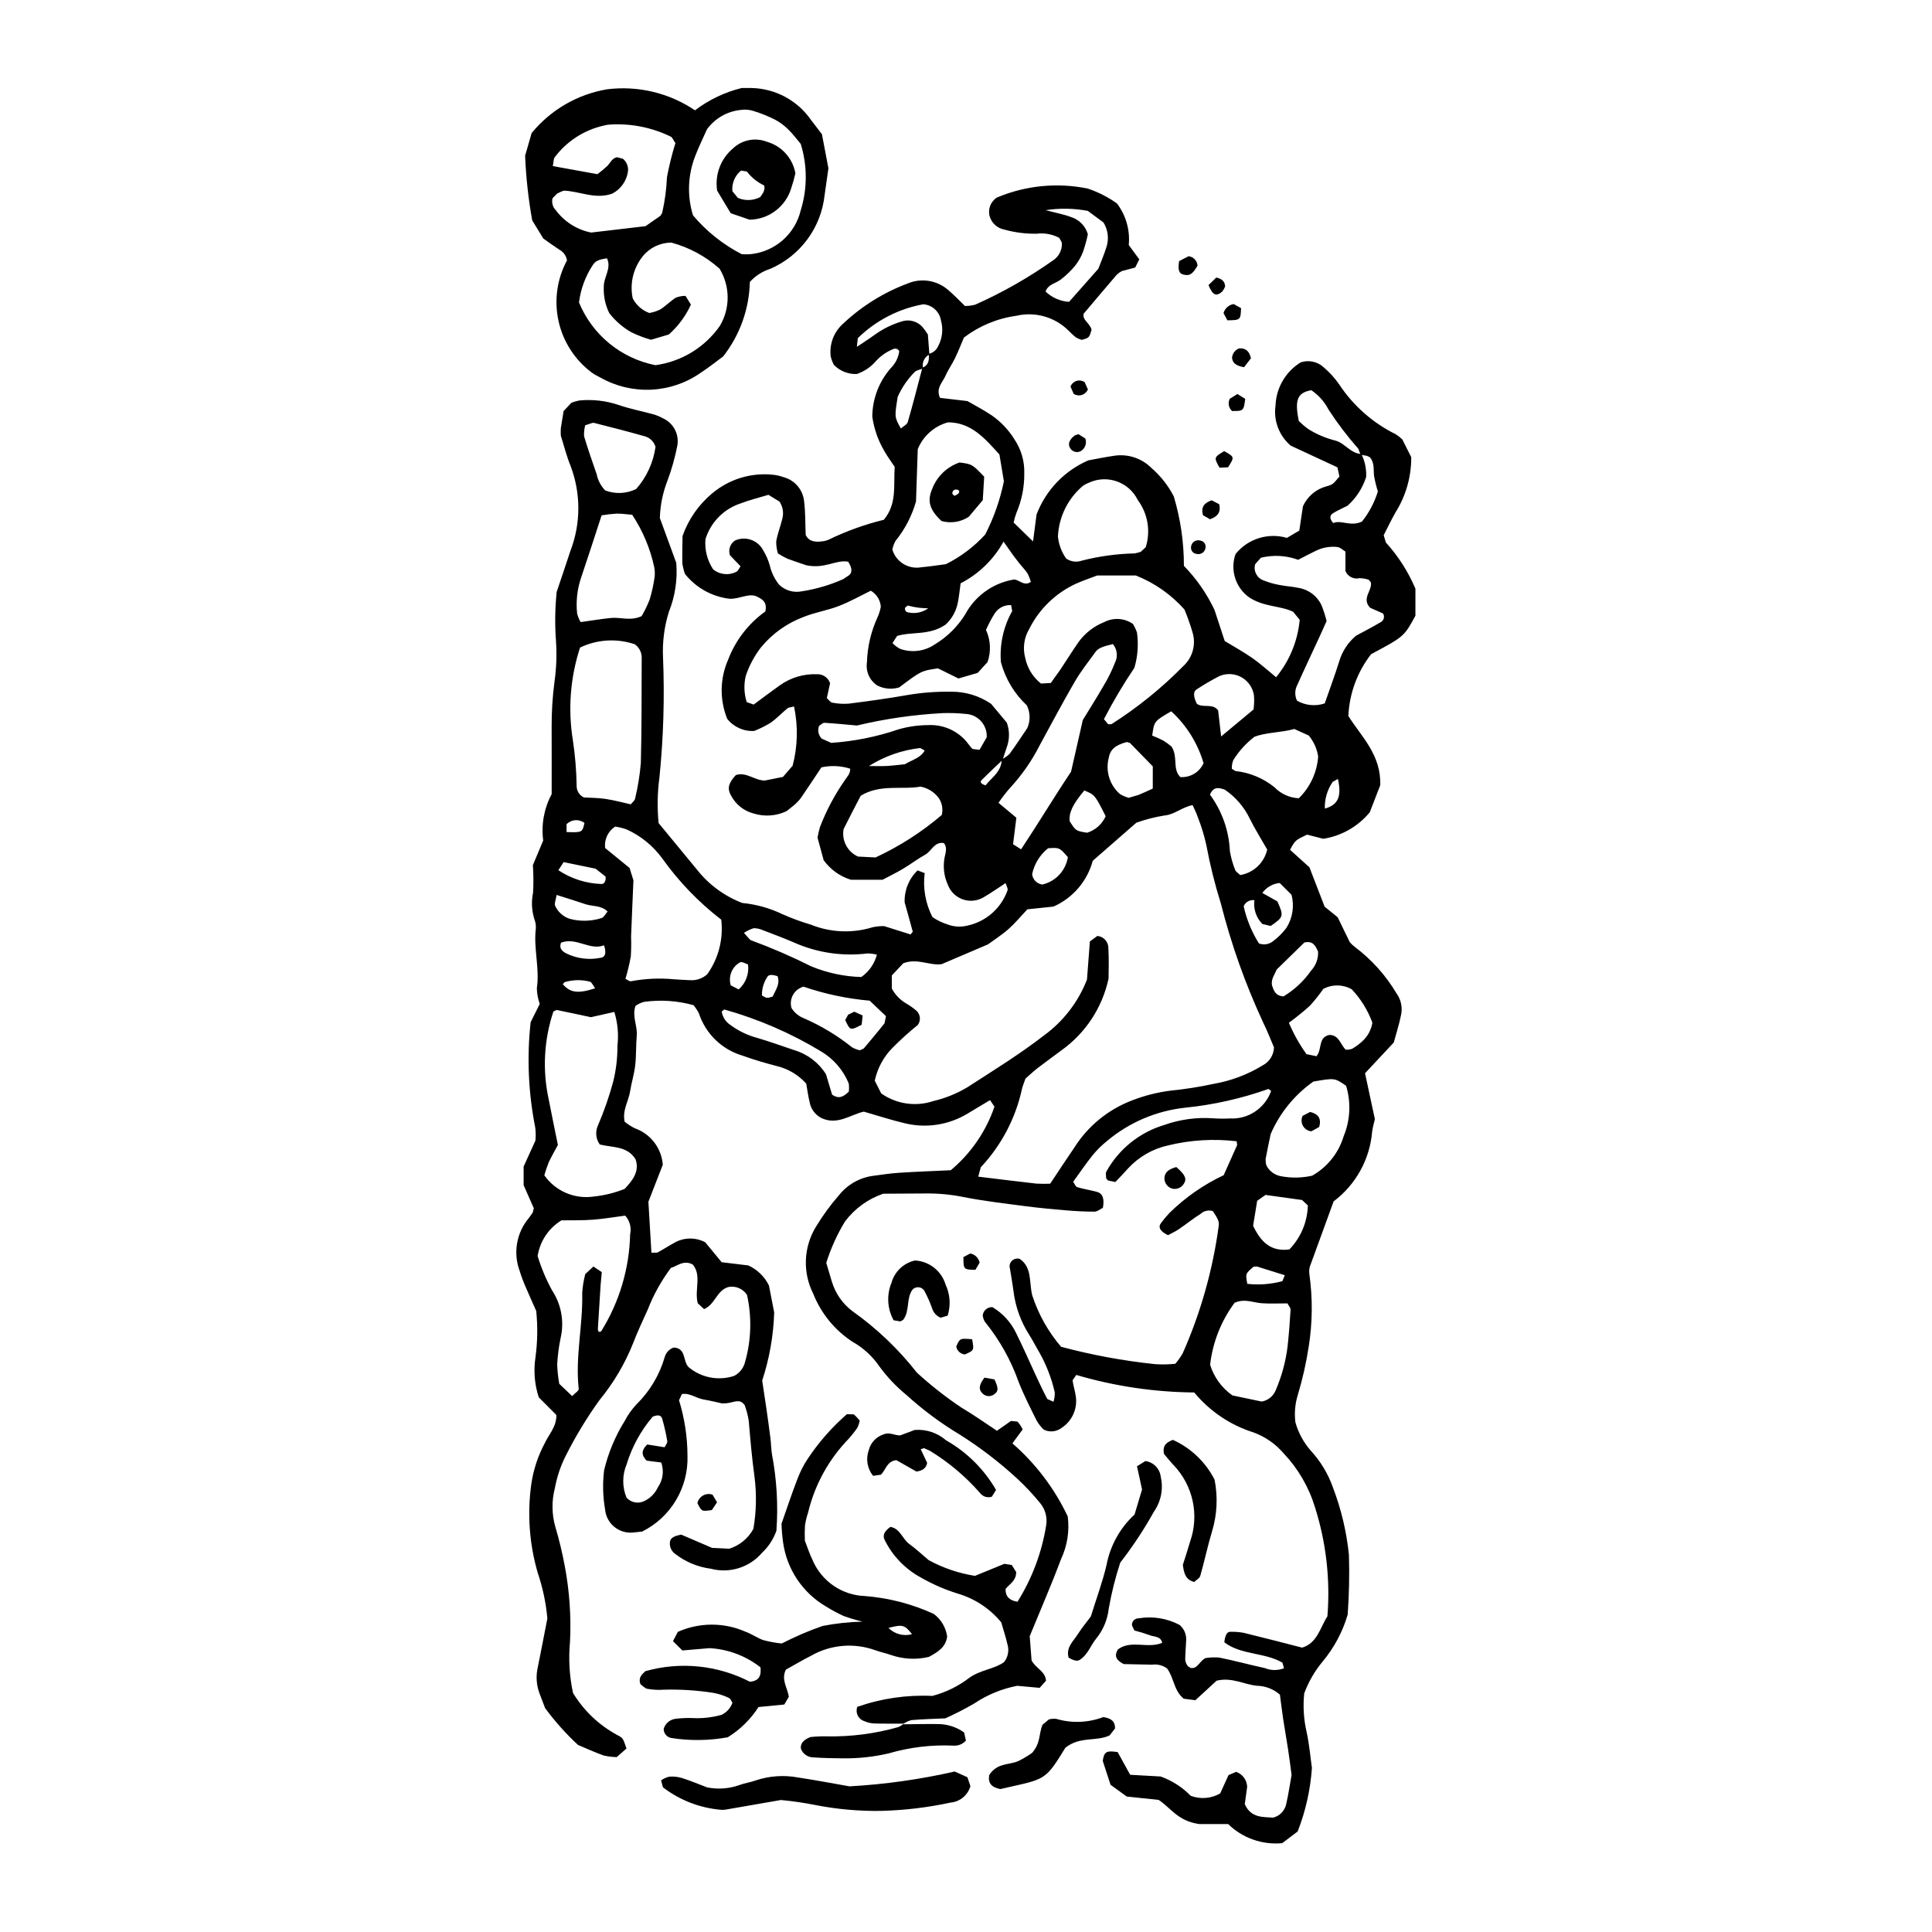 <?xml version="1.0" encoding="UTF-8"?>
<!-- Uploaded to: ICON Repo, www.svgrepo.com, Generator: ICON Repo Mixer Tools -->
<svg fill="#000000" width="800px" height="800px" version="1.1" viewBox="144 144 512 512" xmlns="http://www.w3.org/2000/svg">
 <g>
  <path d="m383.5 600.78c-2.641-0.008-5.281 0.035-7.922-0.047-0.875-0.051-1.738-0.262-2.539-0.621-0.762-0.234-1.391-0.777-1.738-1.492-0.352-0.719-0.387-1.547-0.102-2.293 6.383-2.231 13.133-3.211 19.887-2.894 3.578-0.934 6.926-2.582 9.852-4.844 2.922-2.051 6.644-2.293 9.133-4.102l0.004 0.004c1.039-1.301 1.387-3.023 0.934-4.625-0.453-1.992-1.102-3.945-1.668-5.914l0.004-0.004c-3.016-3.668-7.066-6.34-11.629-7.656-3.359-1.051-6.598-2.465-9.652-4.215-4.168-2.254-7.535-5.742-9.633-9.992-0.566-1.172-0.141-2.258 1.543-3.449 2.609 0.457 3.156 3.223 5.023 4.562 1.668 1.191 3.164 2.621 5.144 4.285l0.004-0.004c3.812 2.066 7.945 3.465 12.23 4.141l7.785-3.188 1.98 0.312 1.156 1.867c0.016 2.305-1.75 3.16-2.82 4.484-0.023 2.141 1.215 3.094 3.168 3.383 3.879-6.191 6.469-13.105 7.609-20.324 0.32-2.066-0.254-4.172-1.582-5.789-1.852-2.273-3.856-4.422-6-6.418-4.746-4.391-9.883-8.332-15.348-11.777-5.031-3.023-9.75-6.531-14.094-10.477-2.723-2.223-5.148-4.785-7.215-7.625-1.84-2.68-4.273-4.902-7.106-6.492-4.699-3.074-8.332-7.527-10.402-12.742-2.84-5.633-2.57-12.332 0.715-17.715 1.828-3.016 3.91-5.863 6.227-8.516 2.258-2.769 5.492-4.562 9.031-5.012 2.316-0.316 4.648-0.656 6.981-0.805 4.387-0.281 8.781-0.438 13.504-0.664 5.324-4.449 9.328-10.273 11.574-16.836l-1.168-1.746-5.938 3.562c-5.086 3.09-11.207 3.992-16.969 2.496-3.41-0.816-6.75-1.914-10.539-3-3.473 0.727-7.066 3.789-11.387 1.621-1.562-0.852-2.656-2.363-2.977-4.113-0.402-1.695-0.637-3.426-0.906-4.938-2.027-2.262-4.684-3.867-7.629-4.606-3.117-0.805-6.223-1.715-9.25-2.805-5.453-1.605-9.773-5.785-11.555-11.184-0.387-0.797-0.875-1.535-1.457-2.199-4.254-1.18-8.707-1.477-13.078-0.871-0.816 0.215-1.586 0.574-2.273 1.062-0.98 2.758 0.559 5.273 0.328 7.879-0.23 2.625-0.109 5.289-0.41 7.906-0.27 2.324-0.992 4.594-1.359 6.91-0.402 2.578-2.078 4.91-1.445 7.996 0.84 0.688 1.75 1.277 2.723 1.758 4.16 1.465 7.062 5.25 7.394 9.648l-3.816 9.816 0.805 13.504 1.559-0.031c1.551-0.816 3.023-1.793 4.559-2.633h0.004c2.516-1.422 5.586-1.457 8.137-0.102l4.356 5.281 7.059 0.855c2.379 1.086 4.312 2.961 5.465 5.309l1.395 7.152c-0.195 6.137-1.266 12.211-3.18 18.047l1.117 7.449c0.371 2.609 0.742 5.219 1.066 7.836 0.18 1.453 0.188 2.934 0.422 4.375l0.004-0.004c1.254 6.633 1.645 13.402 1.16 20.137-0.777 2.219-2.082 4.223-3.797 5.832-3.332 3.906-8.605 5.559-13.566 4.246-3.504-0.449-6.816-1.844-9.59-4.031-1.023-0.789-1.496-2.098-1.211-3.359 0.324-0.992 1.418-1.344 2.922-1.656l8.199 3.519 4.559 0.219c2.731-0.859 5.019-2.746 6.383-5.262 0.781-4.555 0.883-9.203 0.297-13.785-0.688-4.949-1.109-9.906-1.531-14.875-0.227-1.438-0.598-2.848-1.109-4.211l-0.617-0.605c-1.461-0.953-2.789 0.348-5.356 0.234-0.887-0.195-2.871-0.699-4.883-1.039-1.965-0.332-3.68-1.805-5.742-1.438l-0.77 1.641 0.004 0.004c1.469 4.758 2.223 9.711 2.242 14.691 0.133 4.148-0.93 8.25-3.062 11.816-2.129 3.566-5.238 6.441-8.961 8.289l-2.527 0.266c-3.719 0.297-6.977-2.465-7.297-6.18-0.59-3.422-0.672-6.91-0.246-10.359 1.109-4.629 2.961-9.047 5.481-13.086 0.816-1.562 1.84-3.004 3.039-4.293 3.582-3.504 6.191-7.879 7.57-12.695 0.348-1.145 1.23-2.051 2.367-2.426 3.332 0.156 2.359 3.629 3.93 5.191 3.344 2.816 7.91 3.695 12.062 2.328 1.426-0.738 2.469-2.043 2.879-3.598 1.668-5.812 1.852-11.953 0.539-17.859-1.043-1.621-2.961-2.457-4.859-2.117-3.152 0.816-3.562 4.637-6.516 5.875l-1.688-1.562c-0.906-3.598 1.109-7.34-1.309-10.262-2.519-1.309-4.098 0.445-5.781 0.887h-0.004c-2.531 3.371-4.594 7.074-6.125 11.004-1.328 2.941-2.719 5.863-3.867 8.875-2.164 5.465-5.164 10.559-8.895 15.102-3.434 4.758-6.477 9.789-9.102 15.039-1.305 2.629-2.234 5.43-2.762 8.316-0.895 3.418-0.848 7.012 0.141 10.402 1 3.375 1.824 6.801 2.469 10.266 1.258 6.637 1.723 13.402 1.387 20.152-0.422 4.516-0.156 9.074 0.801 13.508 2.848 4.688 6.891 8.531 11.715 11.137 1.555 0.805 1.523 0.863 2.457 3.578l-2.586 2.277h0.004c-1.172-0.012-2.336-0.156-3.473-0.426-2.481-0.887-4.879-1.992-6.801-2.797-3.203-2.977-6.121-6.242-8.715-9.758l-1.496-3.938c-0.824-2.215-0.973-4.621-0.434-6.922 0.879-4.305 1.691-8.625 2.527-12.906-0.363-4.109-1.219-8.16-2.543-12.066-2.231-7.637-2.812-15.66-1.711-23.539 0.551-3.785 1.754-7.445 3.555-10.816 1.078-2.367 3.137-4.332 3.094-7.492l-4.676-4.691c-1.113-3.41-1.41-7.035-0.871-10.578 0.555-4.078 0.621-8.207 0.203-12.305-0.953-2.156-1.93-4.289-2.84-6.449v0.004c-0.59-1.344-1.102-2.723-1.535-4.125-1.793-4.785-0.867-10.168 2.43-14.074l1.016-1.422 0.285-1.152-2.695-6.125v-4.93l3.125-6.871c0.113-1.133 0.102-2.277-0.035-3.406-1.836-9.207-2.254-18.637-1.234-27.969l2.418-4.848c-0.48-1.344-0.742-2.754-0.77-4.18 0.797-5.281-0.918-10.488-0.27-15.75 0.066-0.879-0.07-1.762-0.402-2.578-0.695-2.246-0.812-4.629-0.336-6.934 0.145-2.441 0.129-4.891-0.047-7.332l2.742-6.535c-0.559-4.231 0.227-8.531 2.242-12.293 0-5.945 0.02-11.812-0.008-17.676-0.027-4.109 0.234-8.215 0.781-12.289 0.484-3.488 0.609-7.016 0.375-10.527-0.328-4.363-0.266-8.746 0.176-13.098 1.055-3.144 2.394-7.019 3.66-10.922 2.758-7.199 2.777-15.156 0.059-22.371-1.109-2.707-1.812-5.574-2.621-8.102v0.004c-0.039-0.684-0.035-1.371 0.008-2.051l0.734-4.492 2.074-2.184v-0.004c0.668-0.262 1.355-0.465 2.059-0.605 3.512-0.344 7.059 0.055 10.402 1.176 3.035 1.055 6.223 1.652 9.328 2.508v-0.004c0.84 0.262 1.652 0.602 2.426 1.023 2.789 1.242 4.379 4.223 3.856 7.234-0.617 3.164-1.488 6.269-2.613 9.289-1.242 3.164-1.93 6.523-2.023 9.926l4.348 11.883c0.359 4.426-0.312 8.875-1.965 13-1.223 3.922-1.746 8.027-1.543 12.133 0.43 10.559 0.113 21.137-0.945 31.656-0.547 4.031-0.625 8.117-0.23 12.168 3.441 4.18 6.773 8.246 10.133 12.293 3.133 3.988 7.285 7.059 12.02 8.875 3.738 0.363 7.383 1.387 10.762 3.023 2.414 1.066 4.894 1.977 7.426 2.723 5.223 2.106 11.008 2.352 16.387 0.688 0.988-0.207 2-0.309 3.012-0.301l7.035 2.211 0.582-0.715c-0.746-2.812-1.543-5.609-2.152-7.777-0.121-3.188 1.129-6.277 3.434-8.48l1.875 0.715c-0.508 4.008 0.215 8.078 2.066 11.668 1.219 0.828 2.547 1.473 3.949 1.922 1.656 0.641 3.469 0.762 5.199 0.352 4.988-1.031 9.07-4.602 10.754-9.406 0.152-0.418-0.273-1.051-0.523-1.887-1.961 1.273-3.801 2.582-5.742 3.711h-0.004c-1.652 1.02-3.676 1.254-5.519 0.633-1.84-0.617-3.312-2.027-4.016-3.84-0.984-2.148-1.316-4.539-0.957-6.875 0.203-1.402 0.953-2.832-0.109-4.231-2.527-0.441-3.234 2.098-4.918 3.043-2.043 1.145-3.922 2.582-5.938 3.781-1.758 1.047-3.606 1.938-5.406 2.894h-8.391c-2.91-0.898-5.445-2.723-7.223-5.195l-1.617-5.969c0.16-0.934 0.371-1.855 0.633-2.766 1.684-4.383 3.891-8.547 6.57-12.398 0.629-0.957 1.504-1.773 1.453-3.102-2.469-0.789-5.102-0.91-7.629-0.355-1.922 2.879-3.668 5.559-5.488 8.188-0.539 0.699-1.156 1.336-1.84 1.895l-1.879 1.512h0.004c-2.746 1.316-5.887 1.539-8.789 0.625-2.59-0.68-4.769-2.434-5.988-4.816-1.008-1.77-0.672-3.231 1.301-5.356 2.769-0.934 5 1.457 7.688 1.445l4.797-0.957 2.566-2.961c1.352-5.137 1.477-10.516 0.375-15.711l-1.582 0.363c-1.594 1.289-3 2.832-4.676 3.996-1.371 0.828-2.805 1.539-4.293 2.129-2.766 0.164-5.441-1.035-7.156-3.211-2.035-5.031-1.953-10.668 0.227-15.637 1.953-5.152 5.391-9.613 9.875-12.816 0.605-2.644-0.992-3.394-2.644-4.125-2.102-0.586-3.984 0.734-6.672 0.777l-0.004-0.004c-4.715-0.508-9.031-2.887-11.984-6.598-0.328-0.926-0.559-1.883-0.695-2.856-0.051-2.629 0.035-5.258 0.062-7.199v-0.004c1.547-4.402 4.262-8.301 7.852-11.285 4.555-3.836 10.496-5.613 16.406-4.906 0.871 0.113 1.73 0.324 2.555 0.625 2.934 0.793 5.074 3.309 5.391 6.332 0.371 2.894 0.297 5.852 0.426 8.957 0.836 1.762 2.504 1.961 4.344 1.703 0.586-0.051 1.156-0.195 1.699-0.426 4.688-2.273 9.602-4.051 14.664-5.289 3.543-4.242 2.539-9.09 2.879-14.027-0.844-1.277-1.891-2.672-2.734-4.176-1.664-2.809-2.754-5.922-3.203-9.152 0.043-4.715 1.777-9.258 4.879-12.809 1.238-1.211 2.035-2.797 2.269-4.512-0.273-0.57-0.945-0.828-1.531-0.594-1.91 0.762-3.606 1.977-4.941 3.543-1.312 1.414-2.961 2.481-4.793 3.098-2.269 0.086-4.469-0.793-6.059-2.418-0.379-0.719-0.668-1.484-0.848-2.277-0.387-3.281 0.871-6.539 3.359-8.711 4.938-4.633 10.75-8.242 17.094-10.605 3.621-1.512 7.793-0.82 10.73 1.785 1.559 1.301 2.949 2.805 4.398 4.199 0.922 0 1.84-0.117 2.727-0.355 7.234-3.223 14.133-7.148 20.598-11.723 1.516-0.973 2.414-2.668 2.363-4.469-0.012-0.504-0.461-1.008-0.715-1.52-1.824-0.965-3.902-1.344-5.953-1.09-2.938 0.051-5.863-0.328-8.695-1.117-1.766-0.371-3.199-1.664-3.746-3.383-0.578-1.922 0.188-3.996 1.875-5.082 7.602-3.203 15.992-4.035 24.07-2.383 2.769 0.918 5.387 2.25 7.758 3.949 2.391 3.148 3.504 7.078 3.125 11.008l2.789 3.805-1.078 2.168-3.555 0.938h0.004c-0.488 0.266-0.938 0.594-1.34 0.969-2.867 3.332-5.688 6.695-8.766 10.324-0.441 1.688 1.762 2.59 2.094 4.285-0.645 2.117-0.645 2.117-2.621 2.656l0.004 0.004c-0.551-0.164-1.082-0.395-1.578-0.684-0.68-0.559-1.324-1.16-1.934-1.797-3.629-3.598-8.852-5.074-13.828-3.906-5.043 0.695-9.82 2.684-13.871 5.766-0.738 1.727-1.477 3.633-2.363 5.473-0.762 1.582-1.812 3.035-2.512 4.641-0.77 1.777-2.633 3.293-1.465 5.867l7.277 0.855c1.859 1.082 4.207 2.297 6.391 3.758h0.004c2.422 1.684 4.477 3.844 6.031 6.348 1.828 2.699 2.75 5.91 2.629 9.164 0.027 3.531-0.672 7.027-2.047 10.277-0.328 0.859-0.59 1.742-0.773 2.641l5.148 5.004 0.926-7.137h0.004c2.449-6.438 7.394-11.609 13.719-14.344 1.852-0.332 4.434-0.879 7.039-1.25 3.559-0.484 7.137 0.723 9.676 3.258 2.449 2.117 4.469 4.688 5.941 7.57 1.781 5.965 2.68 12.156 2.672 18.375 3.328 3.418 6.07 7.363 8.109 11.676l2.707 8.246c2.383 1.453 4.949 2.856 7.332 4.519 2.125 1.48 4.043 3.25 6.285 5.082v-0.004c3.562-4.332 5.742-9.633 6.254-15.219l-1.746-2.133c-3.527-1.684-7.641-1.199-11.664-3.82h0.004c-3.617-2.602-5.082-7.277-3.598-11.48 3.262-4.043 8.637-5.727 13.621-4.277l3.281-1.941 0.961-6.434c1.176-2.606 3.465-4.547 6.231-5.285 1.797-0.504 1.758-0.629 3.445-2.621l-0.535-2.418-12.391-5.754 0.008 0.004c-3.086-2.629-4.606-6.66-4.019-10.668 0.18-4.68 2.688-8.961 6.68-11.406 2.113-0.699 4.441-0.195 6.082 1.312 1.559 1.324 2.941 2.852 4.106 4.535 3.746 5.66 8.926 10.227 15.016 13.223 0.605 0.395 1.172 0.84 1.699 1.332l2.379 4.727v-0.004c0.031 5.184-1.414 10.266-4.172 14.648-1.148 2.035-2.152 4.152-3.125 6.031l0.57 1.922v0.004c3.277 3.613 5.926 7.754 7.836 12.242v7.176c-3.012 5.527-3.012 5.527-11.742 10.191-3.664 4.703-5.769 10.43-6.027 16.383 3.441 5.477 8.73 10.289 8.445 18.355l-2.769 7.152c-3.109 3.777-7.496 6.281-12.332 7.035l-4.285-1.102c-3.133 1.484-3.141 1.477-4.512 4.019l5.133 4.637 4.031 10.438 3.457 2.801 3.199 6.594c0.391 0.465 0.836 0.887 1.324 1.254 4.465 3.348 8.23 7.543 11.078 12.344 1.23 1.703 1.648 3.863 1.148 5.902-0.461 2.289-1.188 4.527-1.883 7.098l-7.617 8.148 2.606 12.152c-0.223 0.988-0.555 2.117-0.719 3.266-0.594 7.356-4.312 14.102-10.211 18.539l-6.348 17.418c-0.133 0.609-0.16 1.242-0.078 1.863 0.898 6.402 0.836 12.902-0.188 19.285-0.668 4.344-1.641 8.633-2.91 12.84-0.703 2.316-0.91 4.758-0.602 7.16 0.781 2.766 2.168 5.324 4.062 7.484 2.602 2.816 4.598 6.137 5.875 9.75 2.199 5.758 3.629 11.781 4.246 17.914 0.156 5.266 0.047 10.539-0.332 15.793-1.328 4.535-3.574 8.75-6.594 12.383-2.117 2.531-3.781 5.406-4.926 8.496-0.355 3.449-0.137 6.93 0.652 10.305 0.684 3.144 0.957 6.383 1.391 9.449-0.398 5.769-1.672 11.449-3.777 16.836l-4.086 3.098c-5.293 0.512-10.543-1.344-14.344-5.062h-7.656c-5.676-0.777-7.488-4.25-10.77-6.402l-8.441-0.887-4.293-3.109-2.066-6.332c0.352-2.457 0.957-2.789 3.949-2.34l3.316 6.016 8.039 0.449v-0.004c3.023 1.074 5.762 2.824 8.004 5.121 2.566 0.977 5.438 0.746 7.812-0.629l2.215-4.856 2.016-0.859h0.004c1.695 0.598 2.856 2.176 2.914 3.977l-0.629 4.574c1.637 3.785 4.996 3.371 7.531 3.582v-0.004c1.68-0.422 2.992-1.742 3.406-3.426 0.605-2.566 0.977-5.188 1.465-7.883-0.301-2.242-0.594-4.57-0.945-6.887-0.398-2.613-0.875-5.211-1.27-7.824-0.344-2.289-0.617-4.586-0.879-6.574l-0.004 0.004c-1.652-1.449-3.762-2.281-5.961-2.348-3.481-0.277-6.711-2.359-10.824-1.344l-2.898 2.676-2.727 2.496-3.082-0.402c-2.695-2.234-2.562-5.582-4.418-8.02v-0.004c-1.152-0.836-2.59-1.195-4-0.996l-7.481-0.156c-1.914-0.996-2.621-2.059-1.555-3.875 3.492-2.644 7.945-0.113 11.758-1.766-0.41-1.812-2.137-1.527-3.316-2.016l-0.004-0.004c-1.328-0.48-2.684-0.895-4.055-1.238-0.277-0.672-0.688-1.191-0.648-1.676h-0.004c0.113-0.898 0.887-1.57 1.793-1.555 3.703-0.617 7.508-0.004 10.828 1.746 1.207 1.016 1.859 2.543 1.754 4.117-0.07 1.746-0.25 3.488-0.25 5.231 0.098 0.574 0.336 1.117 0.695 1.578l0.715 0.48c1.852 0.328 2.191-1.59 3.891-2.59h-0.004c1.242-0.219 2.504-0.266 3.754-0.148 4.031 0.797 7.988 1.914 12 2.766h0.004c1.633 0.684 3.469 0.703 5.117 0.055l-0.402-1.477c-4.797-2.793-10.934-1.977-15.406-5.398 0.203-1.949 0.75-2.828 1.621-2.789h-0.004c1.168-0.023 2.332 0.07 3.481 0.266 5.121 1.242 10.223 2.582 15.531 3.938 4.082-1.254 4.762-5.375 6.688-8.289v0.004c0.789-9.77-0.332-19.594-3.297-28.934-1.629-5.348-4.481-10.242-8.324-14.297-2.117-2.469-4.828-4.356-7.875-5.488-6.184-1.934-11.672-5.625-15.797-10.621-10.582-0.09-21.105-1.652-31.258-4.644l-0.98 1.406c0.172 1.441 0.668 2.848 0.855 4.289 0.48 3.293-1.004 6.559-3.801 8.363-1.363 1.031-3.199 1.195-4.723 0.418-0.688-0.672-1.289-1.426-1.785-2.246-1.703-3.406-3.438-6.816-4.836-10.352-2.055-5.816-5.098-11.238-8.992-16.02-0.281-0.508-0.461-1.066-0.539-1.641 0.152-1.289 1.273-2.246 2.57-2.188 2.731 1.621 4.922 4.019 6.293 6.883 1.828 3.676 3.461 7.449 5.195 11.172 0.988 2.117 1.969 4.242 3.066 6.301l1.641 0.719h-0.004c0.262-0.812 0.375-1.668 0.332-2.519-0.852-3.723-2.238-7.305-4.121-10.629-0.906-1.512-1.691-3.094-2.637-4.574h0.004c-2.227-3.469-3.648-7.394-4.164-11.484-0.301-2.316-0.727-4.621-1.066-6.731 0.027-0.645 0.352-1.246 0.875-1.621 0.527-0.379 1.195-0.492 1.816-0.312 3.336 2.246 2.461 6.16 3.324 9.672h0.004c1.625 5.004 4.227 9.637 7.644 13.633 8.16 2.18 16.477 3.719 24.875 4.598 1.793 0.125 3.594 0.094 5.383-0.09 0.77-0.883 1.445-1.844 2.016-2.867 4.746-10.742 7.949-22.102 9.508-33.742 0.133-1.059-0.172-1.789-1.578-3.863h-0.004c-1.129-0.348-2.356-0.07-3.223 0.734-1.98 1.246-3.809 2.734-5.75 4.051-0.953 0.648-2.016 1.129-2.891 1.605-2.106-1-2.699-2.164-1.84-3.219h-0.004c0.688-0.945 1.438-1.844 2.246-2.688 4.188-4.113 9.039-7.492 14.352-9.992l3.57-7.988-0.125-1c-6.094-0.727-12.266-0.352-18.227 1.109-4.027 0.895-7.684 2.992-10.488 6.016-1.148 1.309-2.371 2.543-3.434 3.672l-1.953-0.402-0.484-0.574c0-0.645-0.203-1.316 0.031-1.758h0.004c3.297-5.981 8.809-10.422 15.352-12.379 4.164-1.484 8.59-2.086 13-1.766 1.465 0.102 2.934 0.113 4.398 0.035 4.859 0.27 9.316-2.703 10.934-7.293l-0.715-0.527h0.004c-7.148 2.543-14.582 4.215-22.129 4.977-7.641 0.832-14.859 3.922-20.73 8.879-1.371 1.105-2.621 2.348-3.738 3.707-1.824 2.277-3.465 4.707-5.16 7.047 0.395 0.547 0.637 1.277 1.059 1.41 1.668 0.504 3.406 0.773 5.102 1.211 1.648 0.426 2.18 1.762 1.715 4.277-0.684 0.328-1.457 1.008-2.231 1.008-2.629 0.012-5.262-0.152-7.883-0.371-3.504-0.297-7.008-0.629-10.496-1.086-5.523-0.727-11.074-1.367-16.531-2.449l-0.004-0.004c-3.16-0.625-6.375-0.93-9.598-0.906l-11.484 0.066c-4.043 1.391-7.574 3.965-10.141 7.391-2.078 3.43-3.734 7.102-4.938 10.93l1.465 4.926h0.004c0.922 3.129 2.824 5.883 5.43 7.848 6.465 4.586 12.234 10.086 17.121 16.324 3.68 3.367 7.609 6.453 11.75 9.23 3.262 1.918 6.348 4.133 9.457 6.172l3.727-2.606 1.723 0.18 0.008-0.004c0.543 0.629 1.004 1.324 1.367 2.07l-2.719 3.695v0.004c6.168 5.371 11.156 11.961 14.656 19.355 0.5 3.848-0.109 7.758-1.754 11.27-2.457 6.578-5.269 13.027-8.32 20.473l0.492 6.426c1.164 2.172 3.629 2.82 3.828 5.371l-1.688 1.895-5.938-0.543h-0.004c-4.074 0.781-7.949 2.379-11.395 4.688-2.488 1.445-5.051 2.762-7.676 3.938-3.152 0.148-6.086 0.211-9.004 0.469-0.816 0.23-1.586 0.602-2.277 1.098zm6.945-295.58h0.004c-1.988 0.047-3.973-0.199-5.887-0.727l-0.652 0.512v-0.004c-0.121 0.266-0.109 0.57 0.027 0.828 0.141 0.254 0.391 0.43 0.68 0.469 1.973 0.473 4.051 0 5.625-1.277l0.395-0.633c0.109-0.492-0.039 0.168-0.188 0.832zm-1.812-63.566c-0.785 0.332-1.801 0.457-2.316 1.027-1.844 1.887-3.34 4.086-4.414 6.496-0.852 5.324-0.895 5.332 0.836 8.391 0.656-0.586 1.641-1.035 1.836-1.715 1.379-4.762 2.594-9.574 3.863-14.367 1.715-0.707 1.855-2.117 1.668-3.684 1.141-0.246 2.09-1.031 2.547-2.106 1.086-2.062 1.344-4.465 0.723-6.711-0.367-2.359-2.316-4.152-4.699-4.328-6.555 1.188-12.598 4.32-17.352 8.984l-0.277 2.641-0.613 0.32 0.422-0.516c1.668-1.121 3.367-2.199 4.992-3.379 2.125-1.527 4.484-2.695 6.984-3.461 1.973-0.707 4.176-0.16 5.59 1.387 0.539 0.645 1.035 1.324 1.473 2.039l0.402 5.277 0.004 0.004c-1.359 0.688-2.055 2.227-1.664 3.699zm89.879 139.03-1.898 1.938h0.004c-1.262-0.289-2.543 0.375-3.031 1.574 0.773 3.488 2.141 6.816 4.043 9.84 1.199 0.461 2.555 0.281 3.594-0.477 1.387-1.016 2.621-2.231 3.66-3.602 1.676-2.621 2.176-5.82 1.375-8.824l-3.133-3.113c-1.852 0.184-3.531 1.156-4.613 2.664zm26.25-116.36h0.004c0.949 1.891 1.391 3.992 1.277 6.106-0.934 2.941-2.648 5.578-4.953 7.625-1.332 0.676-2.668 1.242-3.875 2.008-0.762 0.484-1.008 1.316 0.102 2.578 2.141-0.945 4.594 1.062 7.625-0.41v0.004c1.891-2.371 3.316-5.078 4.207-7.977-0.426-1.348-0.762-2.723-1.008-4.113-0.203-1.699 0.172-3.496-1.117-4.953l-0.766-0.367-1.688-0.301-0.605-1.59v0.004c-2.883-3.258-5.523-6.727-7.891-10.379-1.066-2.066-2.637-3.832-4.562-5.133-3.695 0.672-4.465 2.519-3.316 8.16v0.004c0.785 0.773 1.629 1.492 2.519 2.141 2.223 1.387 4.644 2.414 7.184 3.051 2.535 0.672 4.016 3.438 6.863 3.543zm-95.289 80.91c0.762-0.355 1.461-0.836 2.066-1.418 1.73-2.352 3.316-4.805 4.707-6.852 0.852-1.926 0.805-4.133-0.129-6.019-3.316-3.098-5.695-7.066-6.867-11.449-0.367-4.711 0.676-9.422 2.996-13.535l-0.301-1.582-0.004-0.004c-1.758-0.09-3.426 0.773-4.367 2.262-0.863 1.383-1.621 2.828-2.277 4.32 1.234 2.68 1.383 5.731 0.418 8.516l-2.621 2.871-5.098 1.48-5.422-2.68c-4.414 0.637-4.414 0.637-10.273 5.039l0.004 0.004c-1.934 0.59-4.019 0.41-5.82-0.504-2.019-1.328-3.086-3.703-2.738-6.094 0.121-4.117 1.062-8.168 2.777-11.91 0.41-0.914 0.715-1.871 0.906-2.856-0.133-1.77-1.121-3.359-2.652-4.258-2.699 1.309-5.492 2.902-8.465 4.051-2.992 1.16-6.246 1.664-9.227 2.848l0.004 0.004c-4.426 1.629-8.344 4.402-11.355 8.031-1.797 2.305-3.188 4.898-4.113 7.672-0.531 2.285-0.441 4.672 0.262 6.914l1.848 0.652c2.215-1.633 4.543-3.402 6.918-5.09l0.004-0.004c2.891-2.066 6.394-3.106 9.945-2.945 1.535-0.039 2.91 0.938 3.379 2.398l-0.863 3.93c0.574 0.504 0.961 1.129 1.434 1.199 1.43 0.289 2.894 0.379 4.352 0.27 5.227-0.664 10.449-1.375 15.637-2.297 3.754-0.633 7.562-0.922 11.371-0.867 3.824-0.066 7.578 1.051 10.742 3.207l4.164 4.988c0.777 2.125 0.766 4.457-0.031 6.578l-1.109 3.324c-1.875 1.793-3.781 3.555-5.598 5.402-0.43 0.438-0.082 0.969 1.117 1.309 1.574-2.055 4.223-3.559 4.281-6.906zm-6.227 110.61c5.527 0.668 10.453 1.289 15.391 1.844 1.227 0.07 2.453 0.078 3.676 0.02 2.133-3.258 4.254-6.391 6.371-9.531 3.629-5.758 9.039-10.172 15.41-12.57 3.281-1.27 6.711-2.133 10.203-2.57 3.789-0.375 7.555-0.969 11.277-1.773 4.633-0.797 9.074-2.469 13.082-4.93 1.77-0.934 2.902-2.75 2.965-4.75-0.82-1.895-1.762-4.352-2.922-6.703v-0.004c-4.688-10.109-8.426-20.633-11.164-31.438-1.578-5.035-2.856-10.164-3.824-15.355-0.555-2.582-1.324-5.109-2.305-7.562-0.363-1.086-0.898-2.109-1.348-3.144-2.844 0.547-4.781 2.543-7.562 2.769v0.004c-2.504 0.402-4.965 1.039-7.356 1.898l-11.551 10.086h0.004c-1.461 5.41-5.285 9.871-10.41 12.137l-6.922 0.727c-1.766 1.871-3.258 3.691-4.996 5.231-1.75 1.547-3.746 2.812-5.453 4.066l-12.262 5.231c-3.258 0.465-6.348-1.676-10.176-0.23l-3.035 3.219v3.481c0.883 1.648 2.207 3.016 3.82 3.957 1.008 0.578 1.953 1.254 2.824 2.023 0.953 0.992 1.062 2.527 0.262 3.648-2.375 1.922-4.641 3.973-6.789 6.144-2.332 2.383-3.938 5.375-4.637 8.637l1.703 3.371c4.027 2.848 9.168 3.602 13.844 2.027 3.144-0.742 6.156-1.957 8.934-3.609 6.891-4.449 13.875-8.75 20.387-13.789 5.129-3.742 9.074-8.875 11.371-14.793l0.766-10.102 1.969-1.449c1.582 0.121 2.828 1.391 2.922 2.977 0.203 3.203 0.062 6.426 0.062 8.336h-0.004c-1.656 7.68-6.121 14.465-12.52 19.023-2.102 1.59-4.254 3.109-6.34 4.723-1.148 0.891-2.199 1.914-3.164 2.754-0.359 1.051-0.707 1.863-0.918 2.711l0.004 0.004c-1.691 7.785-5.469 14.965-10.922 20.77zm54.645-150.3c-3.531-3.977-7.949-7.066-12.898-9.02h-10.211c-1.902 0.73-3.848 1.383-5.711 2.215v0.004c-5.359 2.488-9.715 6.723-12.344 12.016-1.359 2.301-1.73 5.059-1.023 7.641 0.547 2.672 2.019 5.066 4.156 6.762l2.609-0.137 2.488-3.481c1.625-2.426 3.164-4.914 4.828-7.316h-0.004c1.723-2.398 4.094-4.254 6.84-5.34 2.426-1.273 5.359-1.09 7.609 0.477 0.445 0.711 0.809 1.477 1.078 2.273 0.445 3.137 0.211 6.332-0.688 9.371-2.949 4.367-5.641 8.906-8.062 13.594l1.117 1.348 0.875-0.016c6.918-4.402 13.316-9.574 19.066-15.422 2.441-2.25 3.387-5.695 2.43-8.875-0.609-2.07-1.328-4.102-2.156-6.094zm-154.95 141.77c-1.055-1.484-1.234-3.422-0.465-5.07 1.617-3.762 2.965-7.629 4.031-11.582 0.77-3.125 1.148-6.332 1.125-9.551 0.344-3 0.059-6.035-0.832-8.918l-6.203 1.395c-3.367-0.719-6.211-1.336-9.07-1.914l-0.859 0.395-0.004-0.004c-2.5 7.477-2.941 15.492-1.27 23.195 0.773 4.012 1.613 8.008 2.453 12.18-0.816 1.535-1.695 3.039-2.426 4.609v0.004c-0.449 1.121-0.84 2.266-1.168 3.434 2.949 4.203 8.02 6.383 13.102 5.629 2.805-0.293 5.559-0.977 8.18-2.023 2.305-2.426 3.965-4.758 2.894-7.859-2.258-3.617-6.176-3.051-9.488-3.918zm8.223-90.137c0.461-0.582 1.035-0.984 1.129-1.473 0.758-3.117 1.273-6.289 1.535-9.484 0.25-9.332 0.188-18.676 0.227-28.012-0.016-1.387-0.711-2.68-1.855-3.465-4.758-1.602-9.953-1.285-14.48 0.887-2.578 7.894-3.234 16.289-1.914 24.488 0.613 4.035 0.949 8.105 1.008 12.188-0.012 1.309 0.746 2.504 1.938 3.047 1.699 0.102 3.75 0.09 5.75 0.391 2.273 0.34 4.504 0.953 6.664 1.434zm23.973 30.559c-5.973-4.598-11.23-10.055-15.605-16.191-2.418-3.328-5.652-5.973-9.391-7.684-1.008-0.375-2.055-0.637-3.121-0.785-1.898 1.23-2.926 3.43-2.656 5.672l6.477 5.289 1.027 3.285c-0.242 5.731-0.457 10.367-0.629 15l0.004-0.004c0.062 1.742 0.039 3.488-0.078 5.227-0.367 1.98-0.836 3.945-1.41 5.879 0.504 0.23 1.062 0.734 1.484 0.637 3.731-0.707 7.539-0.883 11.316-0.523 1.453 0.082 2.91 0.211 4.363 0.242 1.656 0.109 3.289-0.461 4.516-1.582 2.988-4.191 4.309-9.348 3.703-14.461zm-33.879 91.922 2.223 1.492-0.32 3.5-0.707 11.387c-0.051 0.879 0.277 1.137 0.883 0.766v-0.004c4.805-7.727 7.449-16.598 7.656-25.691 0.391-1.762-0.098-3.602-1.309-4.938-2.84 0.371-5.719 0.875-8.617 1.086-2.898 0.211-5.82 0.129-8.273 0.168v-0.004c-3.398 2.074-5.711 5.539-6.316 9.473 0.965 3.156 2.25 6.207 3.836 9.102 2.445 3.719 3.262 8.277 2.254 12.613-0.477 2.297-0.777 4.625-0.906 6.965 0.051 1.734 0.234 3.465 0.547 5.172l3.418 3.254c0.727-0.77 1.797-1.41 1.742-1.914-0.961-8.508 1.137-16.895 0.922-25.367v-0.004c0.105-1.703 0.375-3.394 0.809-5.051zm85.957-216.61-0.461 13.84 0.004 0.004c-1.086 3.832-2.941 7.402-5.449 10.496-0.395 0.711-0.672 1.484-0.824 2.285 0.988 3.277 4.277 5.289 7.648 4.68 2.316-0.211 4.617-0.574 6.539-0.82 3.93-1.957 7.465-4.625 10.426-7.871 2.285-4.453 3.949-9.199 4.945-14.105l-1.184-7.094c-3.859-4.254-7.457-8.5-13.617-8.52l-0.004-0.004c-3.633 0.992-6.602 3.621-8.02 7.113zm107.86 67.375c1.355-3.91 2.684-7.449 3.805-11.055h0.004c0.777-2.676 2.332-5.066 4.461-6.863 1.914-1.039 4.246-2.238 6.5-3.57 0.418-0.199 0.73-0.566 0.859-1.012 0.133-0.445 0.066-0.926-0.18-1.316l-3.434-1.531c-2.363-2.519 0.656-4.523 0.195-6.742l-0.543-0.66v-0.004c-0.793-0.273-1.629-0.414-2.469-0.426-1.535 0.363-3.109-0.441-3.715-1.898v-5.152c-0.691-0.414-1.363-1.109-2.117-1.211v0.004c-2.039-0.23-4.102 0.152-5.926 1.098-1.551 0.746-3.066 1.562-4.481 2.289h0.004c-3.164-1.16-6.602-1.355-9.875-0.551l-1.539 1.727v0.004c-0.508 1.824 0.512 3.723 2.309 4.309 1.352 0.539 2.75 0.934 4.184 1.188 1.715 0.344 3.481 0.422 5.184 0.797 2.641 0.477 4.875 2.231 5.969 4.68 0.516 1.332 0.949 2.691 1.297 4.078l-1.871 4.152c-1.953 4.231-3.957 8.441-5.852 12.695v0.004c-0.727 1.312-0.773 2.898-0.121 4.254 2.238 1.277 4.914 1.539 7.356 0.719zm-81.73 30.301-0.871 7.027 2.129 1.344c4.488-6.75 8.664-13.73 13.242-20.566l3.113-13.703c1.488-2.438 3.519-5.637 5.414-8.914h0.004c1.215-1.988 2.254-4.082 3.098-6.254 0.828-1.609 0.617-3.555-0.535-4.949-2.641 0.598-3.902 1.094-4.578 2.027-1.875 2.602-3.898 5.121-5.504 7.883-3.223 5.551-6.227 11.234-9.305 16.867-2.109 4.18-4.801 8.039-7.992 11.461-1.059 1.219-2.039 2.496-2.945 3.828zm-109.91-80.133c-1.945 5.934-3.633 11.219-5.418 16.469v-0.004c-1.047 3.066-1.414 6.324-1.074 9.543 0.199 0.801 0.516 1.57 0.941 2.281 2.762-0.387 5.352-0.812 7.961-1.09 2.586-0.273 5.238 0.895 8.203-0.496v-0.004c0.812-1.398 1.52-2.856 2.113-4.359 0.59-1.957 1.031-3.961 1.32-5.988 0.102-0.875 0.066-1.762-0.102-2.625-1.062-4.949-3.043-9.656-5.844-13.875-1.23-0.102-2.676-0.312-4.117-0.312-1.336 0.082-2.668 0.234-3.984 0.461zm167.75 208.68v-0.004c-3.574 4.812-5.812 10.48-6.492 16.434 1.02 3.285 3.098 6.137 5.906 8.117l7.742 1.625v0.004c1.648-0.273 3.039-1.367 3.695-2.902 1.629-3.762 2.707-7.742 3.203-11.812 0.34-3.199 0.59-6.414 0.777-9.625 0.027-0.488-0.48-1.008-0.828-1.68-2.207 0-4.508 0.121-6.789-0.035-2.297-0.156-4.543-1.309-7.215-0.125zm-123.54-214.12c-2.848 0.867-5.133 1.402-7.297 2.254v-0.004c-4.492 1.445-8 4.992-9.391 9.504-0.246 2.812 0.469 5.625 2.023 7.981 1.758 1.461 4.223 1.703 6.231 0.617 0.43-0.234 0.648-0.855 1.039-1.406l-2.797-2.922c-0.516-1.465 0.047-3.094 1.352-3.93 2.801-1.23 6.074-0.07 7.469 2.652 0.754 1.242 1.336 2.582 1.73 3.981 0.434 1.859 1.273 3.594 2.465 5.082 1.602 1.562 3.883 2.223 6.074 1.754 3.754-0.578 7.414-1.656 10.883-3.203l1.453-0.953c1.035-0.66 1.008-2.023-0.117-3.684-3.25-0.59-6.106 1.969-11.043 0.957-0.605-0.207-2.828-0.922-5.012-1.734h0.004c-0.879-0.406-1.73-0.875-2.547-1.402-0.324-1.035-0.477-2.121-0.457-3.207 0.34-2 1.121-3.918 1.59-5.898 0.453-1.578 0.191-3.273-0.719-4.637zm99.988 13.879c1.344-4.266 0.555-8.918-2.117-12.508-2.32-4.723-7.953-6.777-12.77-4.656-0.586 0.219-1.145 0.5-1.672 0.836-4.039 3.356-6.473 8.258-6.711 13.504 0.211 2.098 0.957 4.106 2.176 5.824 1.227 0.859 2.793 1.066 4.199 0.551 4.547-1.152 9.207-1.793 13.895-1.902 0.578-0.082 1.145-0.227 1.691-0.438zm44.414 141.62c-4.973 3.508-8.879 8.312-11.301 13.895-0.426 2.066-0.934 4.332-1.344 6.621h0.004c-0.02 0.574 0.051 1.148 0.199 1.703 0.812 1.582 2.344 2.664 4.102 2.902 2.664 0.473 5.391 0.41 8.027-0.184 4.023-2.269 7.012-6.008 8.34-10.43 1.766-4.25 1.996-8.984 0.656-13.391-3.031-2.102-3.031-2.102-8.684-1.117zm-116.02-59.398c6.332-2.934 12.238-6.719 17.547-11.25 0.391-1.559 0.09-3.215-0.824-4.535-1.176-1.555-2.883-2.617-4.797-2.984-4.898 0.891-10.652-0.754-15.859 2.418l-2.402 4.641-2.129 4.188c-0.559 3.019 1.016 6.031 3.816 7.289zm94.422-23.504 0.949 0.605h-0.004c3.809 0.406 7.414 1.906 10.383 4.324 1.695 1.75 3.996 2.781 6.426 2.887 3.008-2.941 4.832-6.883 5.125-11.082-0.316-2.039-1.18-3.957-2.5-5.543l-3.816-1.73c-3.559 0.992-7.43 0.859-10.574 2.07-2.234 1.715-4.141 3.82-5.617 6.219-0.273 0.719-0.402 1.484-0.375 2.25zm15.125 67.309h-0.004c1.234 2.941 2.801 5.734 4.664 8.324l2.641 0.547c1.559-1.75 0.363-5.074 3.453-5.644 2.621 0.051 2.887 2.621 4.312 3.918v0.004c0.562 0.023 1.125-0.055 1.66-0.234 1.012-0.574 1.945-1.266 2.789-2.062 1.391-1.285 2.309-2.996 2.609-4.863-1.203-3.293-3.062-6.305-5.465-8.852-2.332-1.324-5.18-1.363-7.543-0.102-1.094 1.574-2.293 3.074-3.586 4.492-1.77 1.582-3.617 3.078-5.535 4.477zm-186.48-158.34c-0.266 0.953-0.367 1.945-0.305 2.934 1.008 3.367 2.164 6.691 3.324 10.008 0.328 1.633 1.117 3.137 2.273 4.332 2.672 1.023 5.648 0.883 8.215-0.383 2.762-3.141 4.539-7.023 5.117-11.164-0.387-1.312-1.398-2.348-2.699-2.762-4.508-1.27-9.039-2.449-13.578-3.586-0.48-0.121-1.086 0.266-2.348 0.621zm54.664 154.45v0.004c0.793 1.25 1.973 2.211 3.359 2.738 4.527 1.973 8.777 4.535 12.633 7.625 0.66 0.387 1.379 0.668 2.129 0.828l1.008-0.461c1.867-2.215 3.738-4.434 5.527-6.711l0.375-1.871-4.309-4.109h-0.004c-5.973-0.52-11.863-1.766-17.535-3.711-1.18 0.32-2.184 1.102-2.781 2.168-0.598 1.062-0.742 2.324-0.402 3.5zm40.879-101.65c-4.305 3-9.031 1.832-12.898 3.039l-1.223 1.898c0.59 0.602 1.27 1.113 2.012 1.512 3.094 1.113 6.531 0.668 9.238-1.195 3.266-1.977 6.016-4.695 8.027-7.941 2.574-4.801 7.188-8.172 12.539-9.168 1.492-0.461 2.867 1.953 4.844 0.578l0.004-0.004c-0.211-0.773-0.5-1.527-0.871-2.238-0.633-0.973-1.473-1.812-2.207-2.727l-1.598-2.086-2.559-3.625c-2.609 4.731-6.566 8.578-11.371 11.047-0.285 2.004-0.43 3.734-0.801 5.414-0.469 2.106-1.559 4.023-3.137 5.496zm-30.363 31.371h0.004c6.066-0.406 12.055-1.609 17.809-3.574 2.539-0.738 5.164-1.117 7.809-1.129 3.566-0.211 7.055 1.121 9.574 3.652 0.844 0.789 1.422 1.867 2.262 2.668l1.852 0.23 1.914-3.344-0.004 0.004c0.172-3.234-2.309-6-5.543-6.176-2.039-0.211-4.09-0.281-6.137-0.215-7.656 0.406-15.258 1.504-22.715 3.285-2.773-0.246-5.688-0.547-8.609-0.715-0.461-0.027-0.957 0.531-1.43 0.816h0.004c-0.449 1.164-0.176 2.481 0.695 3.371zm115.55 28.27c-1.531-2.688-3.223-5.367-4.629-8.195l0.004-0.004c-1.5-3.109-3.801-5.766-6.66-7.699-1.469-0.434-2.875-0.98-3.887 1.344h-0.004c3.207 4.359 5.047 9.57 5.285 14.977 0.289 1.707 0.758 3.379 1.402 4.984 0.16 0.469 0.754 0.789 1.328 1.352v0.004c3.543-0.586 6.375-3.262 7.16-6.766zm-52.508-145.15 7.758-8.773c0.73-1.93 1.555-3.812 2.152-5.769l0.004 0.004c0.699-2.176 0.406-4.551-0.801-6.492l-4.144-3.07c-3.684-0.695-7.457-0.758-11.164-0.191 2.977 0.789 4.906 1.125 6.695 1.82 2.172 0.664 3.859 2.387 4.477 4.57-0.328 1.547-0.746 3.078-1.254 4.578-0.516 1.367-1.242 2.648-2.152 3.793-1.121 1.348-2.387 2.562-3.777 3.629-1.344 1.047-3.367 1.223-4.019 3.176 1.688 1.621 3.894 2.59 6.227 2.727zm52.062 236.68-2.215 1.559-1.074 6.617c2.016 4.238 4.664 6.945 9.621 6.262v-0.004c3.027-3.137 4.769-7.293 4.883-11.648l-1.543-1.441zm-159.24 66.871c0.277-0.609 0.773-1.168 0.695-1.629-0.336-2.012-0.789-4-1.352-5.957-0.281-0.957-1.18-1.082-2.512-0.516-3.148 3.695-5.504 8.004-6.914 12.648-1.18 2.816-1.184 5.981-0.02 8.801 1.156 1.305 3.035 1.695 4.613 0.949 1.621-0.73 2.922-2.023 3.668-3.637 1.363-1.926 1.707-4.394 0.918-6.621l-3.867-0.492c-1.539-1.586-1.328-2.836 0.152-4.285zm21.016-136.31c1.133 1.184 1.453 1.812 1.934 1.973 5.438 2.008 10.758 4.316 15.941 6.91 4.203 1.73 8.688 2.684 13.23 2.809 2.031-1.426 3.492-3.519 4.133-5.918-0.812-0.215-1.648-0.328-2.488-0.332-6.66 0.824-13.418-0.184-19.547-2.922-2.66-1.148-5.375-2.168-8.086-3.195-0.785-0.367-1.637-0.562-2.504-0.574-0.93 0.277-1.812 0.699-2.617 1.25zm27.785 42.062c0.094-0.73 0.086-1.473-0.027-2.203-1.465-3.535-4.035-6.508-7.328-8.461-8.012-4.844-16.641-8.578-25.656-11.105l-0.664 0.551c0.223 1.453 1.055 2.742 2.289 3.543 2.113 1.574 4.508 2.734 7.051 3.418 3.359 0.984 6.66 2.18 9.977 3.293 3.457 1.047 6.414 3.312 8.32 6.379l1.613 5.379c1.797 1.25 2.996 0.594 4.426-0.793zm107.26-101.27c0.168-1.223 0.207-2.457 0.117-3.688-0.285-2.055-1.52-3.859-3.336-4.867-1.812-1.008-3.996-1.105-5.894-0.262-2.066 1.07-4.074 2.246-6.019 3.527-0.891 0.551-0.805 2 0.133 3.805 1.699 1.16 4.184-0.25 5.621 1.738l0.793 6.894zm-26.703 20.957 0.004-5.883-6.031-6.184-0.805-0.273c-3.004 0.777-4.461 1.945-4.836 4.227l-0.004-0.004c-0.898 3.492 0.246 7.188 2.961 9.559 0.723 0.445 1.508 0.785 2.328 1.008l2.594-0.762c1.07-0.418 2.106-0.93 3.789-1.684zm4.894-20.473c-4.527 2.621-4.527 2.621-5.039 6.441 1.012 0.387 2 0.828 2.961 1.328 0.758 0.48 1.488 1.012 2.176 1.59 1.777 2.867 0.141 5.875 2.301 8.066 2.625 0.191 5.09-1.277 6.168-3.68-1.547-5.277-4.508-10.031-8.566-13.746zm35.266 61.281-7.301 7.133c-0.613 1.418-1.555 2.621-1.266 4.184 0.461 1.387 0.867 2.812 3.07 2.949v-0.004c2.883-1.742 5.367-4.066 7.297-6.824 1.281-1.375 1.949-3.215 1.844-5.09-0.633-1.301-1.277-2.945-3.644-2.352zm-58.297-40.305c-3.094 3.695-4.133 5.887-3.875 8.168 1.637 2.57 1.645 2.562 4.625 3.031 2.188-0.684 3.977-2.277 4.906-4.375-2.863-5.656-2.863-5.656-5.656-6.824zm-11.102 24.93v-0.004c3.512-0.824 6.176-3.691 6.742-7.254-2.242-2.559-2.242-2.559-5.238-2.356-2.172 1.723-3.668 4.148-4.234 6.863 0.152 1.445 1.289 2.586 2.731 2.75zm-128.75 2.758c-0.211 1.34-0.637 2.227-0.398 2.871h0.004c0.746 1.645 2.152 2.898 3.871 3.457 2.781 0.746 5.723 0.672 8.465-0.211 0.648-0.242 1.051-1.145 1.566-1.742-1.801-1.695-4.019-1.285-5.91-1.938-2.184-0.754-4.391-1.414-7.598-2.438zm1.16 12.652c-0.559 1.57 0.359 2.269 1.348 2.82h0.004c2.883 1.422 6.164 1.828 9.312 1.156 0.996-0.141 1.457-1.242 0.738-3.285-3.758 1.477-7.305-2.234-11.402-0.695zm9.168-19.609-8.465-1.746-1.398 2.152 0.004-0.004c3.394 2.258 7.356 3.523 11.43 3.656 0.707 0.051 1.242-0.816 1.074-1.977zm172.71 110.02c3.117 0.348 6.273 0.105 9.305-0.711l0.637-1.574-7.414-2.316-0.867 0.062c-2.164 1.848-2.156 1.855-1.66 4.539zm-85.496-141.34-1.195-0.656c-4.828 0.543-9.465 2.176-13.57 4.769 1.902 0 3.336 0.066 4.758-0.016 1.715-0.102 3.426-0.324 4.746-0.457 2.082-1.227 4.172-1.676 5.262-3.641zm-46.812 56.695c-0.637-0.191-1.523-0.785-2.109-0.574l-0.004 0.004c-2.148 1.203-3.176 3.738-2.469 6.102l2.098 1.086c1.883-1.652 2.816-4.133 2.484-6.617zm-40.516 6.32c-0.527-0.676-0.898-1.656-1.445-1.77v0.004c-2.211-0.566-4.531-0.512-6.711 0.164l-0.398 0.539c1.965 2.25 3.992 2.535 8.555 1.066zm196.84-55.48-1.383 0.777v0.004c-1.434 2.074-2.164 4.559-2.082 7.082 3.527-0.984 4.504-3.199 3.465-7.859zm-149.8 57.672c0.77-1.719 2.047-3.324 1.305-5.402-1.715-0.531-2.426-0.434-2.848 0.387v0.004c-0.883 1.414-1.332 3.055-1.293 4.723 1.285 0.773 1.285 0.773 2.836 0.293zm-54.613-43.598c4.176 0.137 4.168 0.109 4.742-2.418v0.004c-1.441-1.102-3.473-0.953-4.742 0.34z"/>
  <path d="m361.82 179.57 1.719 9.031-1.008 7.086c-0.453 4.242-2.023 8.293-4.559 11.727-2.531 3.438-5.93 6.141-9.852 7.832-2.078 0.656-3.945 1.859-5.406 3.481-0.164 7.164-2.641 14.082-7.062 19.723-1.613 1.184-3.672 2.836-5.867 4.273-3.848 2.723-8.391 4.297-13.094 4.539-4.707 0.242-9.387-0.852-13.496-3.16l-1.555-0.82-0.852-0.57c-4.461-3.352-7.574-8.195-8.773-13.645-1.195-5.449-0.402-11.148 2.246-16.062-0.191-1.207-0.938-2.258-2.016-2.832-1.469-0.953-2.883-1.996-4.258-2.961l-2.945-4.805c-1.016-5.664-1.645-11.387-1.883-17.133l1.73-6.004c5.043-6.164 12.148-10.289 20.004-11.609 8.18-1.02 16.457 0.961 23.289 5.574 3.672-2.797 7.879-4.809 12.363-5.91 1.008 0 1.883-0.016 2.762 0h-0.004c6.258 0.18 12.059 3.32 15.629 8.465zm-45.305 54.473c-1.781-0.508-3.516-1.168-5.18-1.973-2.273-1.293-4.266-3.016-5.867-5.078-1.059-2.144-1.559-4.519-1.457-6.906-0.094-2.582 2.117-4.926 0.852-7.625-2.312 0.316-3.051 0.746-3.738 1.738v-0.004c-1.992 2.996-3.25 6.414-3.68 9.984 3.547 8.574 11.148 14.805 20.254 16.598 6.902-0.938 13.094-4.719 17.082-10.426 1.359-2.297 2.066-4.918 2.051-7.586-0.016-2.668-0.754-5.285-2.141-7.562-3.664-3.266-8.039-5.633-12.773-6.914-2.922 0.004-5.688 1.312-7.539 3.574-2.543 3.133-3.539 7.246-2.703 11.199 0.926 1.805 2.5 3.191 4.406 3.883 0.984-0.168 1.938-0.473 2.836-0.906 1.484-0.914 2.719-2.234 4.195-3.168h0.004c0.812-0.305 1.676-0.465 2.547-0.465l1.434 2.316v0.004c-1.379 3.012-3.367 5.707-5.844 7.91zm-26.012-46.027 11.82 2.144h-0.004c0.934-0.688 1.824-1.43 2.668-2.223 0.781-0.824 1.199-2.016 2.531-2.269l1.574 0.414c0.918 0.77 1.418 1.926 1.348 3.121-0.281 2.637-1.887 4.949-4.258 6.137-4.465 1.57-8.664-0.695-12.777-0.816-0.625 0.211-1.227 0.484-1.801 0.805l-1.188 1.23c-0.27 1.148 0.074 2.352 0.906 3.188 2.277 3.047 5.602 5.144 9.336 5.883l14.41-1.691 3.973-2.766 0.438-0.746c0.711-3.113 1.137-6.289 1.273-9.48 0.578-3.047 1.324-6.055 2.234-9.02-0.551-0.801-0.766-1.457-1.211-1.715v0.004c-5.008-2.441-10.562-3.547-16.121-3.207-0.586 0.023-1.164 0.125-1.727 0.293-5.18 1.176-9.77 4.156-12.949 8.414-0.301 0.41-0.238 1.086-0.477 2.301zm37.145 13.043c3.57 4.25 7.957 7.75 12.898 10.289 0.879 0.078 1.766 0.07 2.644-0.023 3.094-0.367 6-1.672 8.324-3.742 2.328-2.07 3.961-4.805 4.684-7.832 1.781-5.734 1.781-11.871 0.008-17.609-0.969-1.145-2.016-2.566-3.258-3.781-1.031-1.043-2.215-1.93-3.504-2.625-1.828-0.926-3.734-1.695-5.691-2.301-1.113-0.375-2.301-0.477-3.457-0.297-3.582 0.359-6.836 2.231-8.949 5.144-1.031 2.324-2.203 4.695-3.141 7.152l0.004 0.004c-1.941 4.996-2.141 10.5-0.562 15.621z"/>
  <path d="m352.27 586.47c-1.328 2.648 0.402 4.715 0.781 7.195l-1.203 2.047-6.832 0.668c-2.086 3.25-4.875 5.988-8.16 8.02-4.934 0.898-9.984 0.961-14.938 0.191-1.191-0.195-2.055-1.234-2.035-2.441 0.438-1.449 1.699-2.496 3.203-2.66 1.449-0.172 2.91-0.238 4.371-0.191 2.633 0.152 5.269-0.145 7.801-0.867 1.332-0.648 2.356-1.793 2.848-3.191-0.301-0.434-0.504-1.082-0.906-1.25-1.309-0.641-2.699-1.102-4.133-1.363-4.344-0.68-8.742-0.961-13.137-0.844-1.453 0.105-2.914 0.031-4.352-0.223-0.754-0.145-1.383-0.918-1.867-1.258-0.578-1.629 0.246-2.438 1.305-3.418v-0.004c9.246-2.613 19.141-1.617 27.684 2.785 2.5-0.184 3.062-1.59 2.84-3.801-3.871-3.039-8.586-4.816-13.5-5.09l-7.207 0.613-2.492-2.469 1.293-2.457c5.727-2.551 12.266-2.559 17.996-0.016 1.645 0.586 3.109 1.699 4.762 2.234l0.004-0.004c1.566 0.41 3.164 0.699 4.773 0.867 3.496-1.805 7.117-3.359 10.836-4.652 3.484-0.676 7.019-1.059 10.566-1.145-1.711-0.41-3.398-0.918-5.055-1.512-1.594-0.738-3.141-1.578-4.633-2.508-6.176-3.613-10.359-9.855-11.352-16.941-0.234-1.652-0.375-3.32-0.422-4.992 1.445-4.106 2.727-7.988 4.195-11.789h0.004c0.707-1.922 1.637-3.754 2.777-5.453 2.906-4.371 6.387-8.332 10.348-11.777l1.82 0.047h-0.004c0.602 0.5 1.137 1.074 1.594 1.707-0.141 0.645-0.355 1.27-0.645 1.859-0.652 0.965-1.41 1.859-2.152 2.754-5.363 5.477-9.137 12.309-10.91 19.766-0.375 1.105-0.645 2.242-0.809 3.398-0.078 1.328-0.09 2.66-0.027 3.992 0.578 1.473 1.211 3.434 2.098 5.266 1.18 2.715 3.106 5.039 5.551 6.703 2.449 1.664 5.32 2.598 8.277 2.699 6.305 0.492 12.477 2.094 18.223 4.734 1.949 1.441 3.234 3.606 3.562 6.008-0.426 2.902-2.457 4.074-4.856 5.387-3.324 0.793-6.805 0.617-10.031-0.504-1.379-0.492-2.832-0.773-4.199-1.281h-0.004c-5.598-2.012-11.797-1.477-16.965 1.469-2.332 1.18-4.578 2.519-6.688 3.691zm27.188-11.059v0.004c1.625 1.641 4.012 2.273 6.234 1.656-1.953-2.484-2.508-2.625-6.234-1.656z"/>
  <path d="m369.14 617.4c9.379-0.523 18.699-1.836 27.855-3.93l3.383 1.52 0.789 2.367c-0.688 2.398-2.781 4.129-5.266 4.348-6.016 1.297-12.141 2.031-18.293 2.199-5.863 0.098-11.719-0.418-17.473-1.543-3.035-0.605-6.102-1.051-9.188-1.34l-14.223 2.469c-0.57 0.129-1.16 0.168-1.746 0.117-5.559-0.488-10.863-2.551-15.289-5.949l-0.492-1.84c0.645-0.453 1.367-0.785 2.129-0.984 1.164-0.094 2.336 0.035 3.453 0.375 2.231 0.707 4.394 1.625 6.641 2.477v-0.004c2.871 0.566 5.844 0.344 8.598-0.648 1.367-0.504 2.856-0.695 4.227-1.195v-0.004c3.637-1.215 7.523-1.48 11.293-0.777 4.914 0.742 9.797 1.684 13.602 2.344z"/>
  <path d="m444.67 545.36 1.984-6.629-1.336-6.16 2.215-1.375h0.004c2.16 0.289 3.84 2.019 4.074 4.188 0.727 3.188 0.074 6.531-1.801 9.207-2.629 4.727-5.613 9.246-8.93 13.512-1.309 3.988-2.328 8.062-3.051 12.195-0.324 2.922-1.484 5.688-3.34 7.965-1.465 1.797-2.172 4.148-4.203 5.527-0.707 0.48-1.355 0.473-3.09-0.488-0.773-2.668 1.211-4.316 2.426-6.207 1.098-1.715 2.402-3.293 3.461-4.719 1.461-4.711 3.094-9.098 4.156-13.617v0.004c0.973-5.152 3.578-9.852 7.43-13.402z"/>
  <path d="m383.22 600.96c3.191-0.027 6.387-0.113 9.578-0.066h0.004c2.406 0.055 4.742 0.828 6.703 2.227l0.477 2.137h0.004c-0.82 0.938-2.035 1.438-3.277 1.352-5.824-0.27-11.648 0.426-17.242 2.066-3.961 0.918-8.012 1.352-12.074 1.305-2.621-0.023-5.238-0.074-7.848-0.254-1.488-0.004-2.816-0.938-3.316-2.34-0.086-1.344 0.547-2.195 2.477-3.039 1.453-0.16 2.918-0.223 4.383-0.195 6.406 0.129 12.797-0.699 18.957-2.453 0.531-0.227 1.023-0.535 1.457-0.918z"/>
  <path d="m407.96 538.85-1.102 1.789c-1.133 0.387-2.387 0.004-3.113-0.945-3.84-4.398-8.328-8.18-13.312-11.219l-1.57-0.707-0.859 0.293 1.699 3.609c-0.262 1.395-1.109 2.047-2.836 2.316l-5.312-3.027c-2.59 0.301-2.707 2.477-4.117 3.859l-2.07 0.289c-1.531-1.906-1.965-4.465-1.148-6.766 0.5-2.004 2.008-3.609 3.977-4.231 1.539-0.652 2.902 0.328 4.363 0.285l3.856-1.445 0.004 0.004c3.023-0.234 6.016 0.754 8.301 2.75 5.504 3.125 10.078 7.664 13.242 13.145z"/>
  <path d="m460.47 563.24c-2.285-0.605-2.703-2.262-3.004-4.535 0.559-1.781 1.297-3.973 1.934-6.191 1.211-3.453 1.441-7.172 0.664-10.746s-2.527-6.867-5.062-9.508c-0.977-1.051-1.871-2.176-2.531-2.949-0.449-2.297 0.668-3.086 2.367-3.727h0.004c4.766 2.164 8.656 5.879 11.035 10.543 0.902 4.555 0.672 9.258-0.672 13.703-1.18 3.879-1.992 7.867-3.117 11.766-0.191 0.68-1.109 1.152-1.617 1.645z"/>
  <path d="m426.34 607.16c-4.965 8.094-5.231 8.289-14.086 10.246l-3.16 0.715c-2.312-0.449-3.34-1.578-2.922-3.719l-0.004 0.004c0.766-1.273 1.992-2.199 3.426-2.586 1.379-0.461 2.914-0.523 4.231-1.102l0.004 0.004c1.277-0.629 2.504-1.359 3.672-2.176 2.301-2.582 1.805-5.152 2.762-7.465l1.73-1.434v0.004c0.617-0.148 1.258-0.199 1.891-0.145 4.106 1.219 8.496 1.055 12.5-0.461 2.031 0.309 3.125 1.055 3.117 3l-1.434 1.852c-3.602 1.711-7.828 0.164-11.727 3.262z"/>
  <path d="m395.14 492.66-1.863 0.551c-1.082-0.445-1.91-1.352-2.25-2.473-0.57-1.617-1.27-3.188-2.086-4.699-0.324-0.508-0.863-0.84-1.461-0.902-0.602-0.062-1.199 0.152-1.621 0.586-1.777 2.305-0.66 5.66-2.519 8.062l-0.738 0.406-1.789-0.309c-1.68-3.055-1.887-6.703-0.562-9.926 0.82-2.973 3.219-5.25 6.234-5.914 3.781 0.207 7.027 2.766 8.105 6.394 1.207 2.574 1.406 5.512 0.551 8.223z"/>
  <path d="m455.73 453.28c2.488 2.133 2.836 3.195 1.941 4.523l0.004-0.004c-0.656 0.996-1.863 1.477-3.023 1.203-1.152-0.344-1.973-1.355-2.074-2.551-0.031-1.723 1.043-2.586 3.152-3.172z"/>
  <path d="m456.48 213.19 2.519-1.293c1.281 0.164 2.266 1.211 2.359 2.496-1.34 2.297-2.062 2.758-3.672 2.394-1.234-0.277-1.574-1.129-1.207-3.598z"/>
  <path d="m429.81 259.06 1.824 1.16h-0.004c0.402 1.156 0.008 2.441-0.969 3.18-0.465 0.336-1.047 0.469-1.609 0.371-0.566-0.102-1.066-0.422-1.387-0.898-0.777-1.148-0.328-2.356 1.176-3.492z"/>
  <path d="m404.89 509.09 2.656 0.469c1.082 2.316 1.051 3.098 0.039 3.856-0.891 0.766-2.211 0.758-3.09-0.02-1.336-1.199-0.973-2.477 0.395-4.305z"/>
  <path d="m469.27 228.88-1.027-1.914c0.359-1.25 1.41-2.18 2.691-2.391l1.957 1.078c-0.102 3.117-0.172 3.207-3.621 3.227z"/>
  <path d="m471.92 248.42 2.078 1.281c-0.422 3.207-0.457 3.238-3.484 3.219v-0.004c-0.918-0.816-1.164-2.152-0.605-3.246z"/>
  <path d="m332.65 544.18c-2.719 0.391-2.719 0.387-3.828-1.84h-0.004c0.188-0.855 0.734-1.59 1.496-2.019 0.766-0.43 1.676-0.512 2.504-0.223l1.211 2.016z"/>
  <path d="m465.1 276.58 1.996 1.043c0.527 2.164-0.465 3.277-2.418 3.981l-1.855-1.039c-0.652-2.223 0.355-3.301 2.277-3.984z"/>
  <path d="m473.68 241.32c-2.309-0.418-2.984-1.203-3.18-2.445 0.062-1.16 0.82-2.172 1.918-2.559 1.613-0.086 2.644 0.637 3.106 2.629z"/>
  <path d="m469.45 267.84-2.262 0.102c-1.512-2.719-1.512-2.719 1.23-4.387 2.769 1.543 2.769 1.543 1.031 4.285z"/>
  <path d="m399.32 477.14 1.828-0.961c1.23 0.246 2.199 1.203 2.461 2.43l-1.117 1.914c-3.156-0.074-3.16-0.078-3.172-3.383z"/>
  <path d="m401.62 498.92c0.543 2.934 0.547 2.938-1.914 4.023-1.152-0.102-2.094-0.965-2.293-2.106 0.98-2.195 0.977-2.203 4.207-1.918z"/>
  <path d="m463.49 289.09c-0.051 0.574-0.352 1.094-0.828 1.422-0.477 0.324-1.07 0.422-1.625 0.266-0.43-0.059-0.82-0.285-1.082-0.629-0.262-0.348-0.379-0.781-0.32-1.211 0.047-0.578 0.352-1.102 0.828-1.43 0.477-0.324 1.074-0.418 1.629-0.254 0.43 0.059 0.82 0.281 1.082 0.625s0.375 0.781 0.316 1.211z"/>
  <path d="m466.33 217.55c1.535 0.352 2.273 1.043 2.344 2.352-0.191 0.512-0.469 0.988-0.816 1.41-1.555 1.32-2.5 0.93-3.59-1.762z"/>
  <path d="m428.53 248.37-0.832-1.922c0.273-0.715 0.859-1.266 1.586-1.496 0.73-0.227 1.527-0.109 2.156 0.32l0.867 1.922v0.004c-0.293 0.703-0.883 1.242-1.613 1.469-0.73 0.227-1.523 0.117-2.164-0.297z"/>
  <path d="m404.82 270.33-0.371 6.207-3.719 4.422c-2.129 1.402-4.762 1.809-7.215 1.121-3.141-2.922-3.848-5.293-2.512-8.418 1.238-3.344 3.914-5.949 7.285-7.102 3.418 0.445 3.383 0.508 6.531 3.769zm-7.562 3.41c-0.277 0.023-0.535 0.164-0.695 0.391-0.164 0.227-0.219 0.512-0.152 0.781l0.52 0.504c0.449-0.23 1.043-0.465 1.219-0.863 0.234-0.523-0.227-0.867-0.891-0.812z"/>
  <path d="m493.61 442.65-2.062 1.156c-0.938-0.078-1.773-0.613-2.242-1.43s-0.504-1.809-0.102-2.656l1.98-1.039c2.246 0.547 3.031 1.785 2.426 3.969z"/>
  <path d="m372.61 413.12-0.258 2.445c-3.023 1.578-3.043 1.574-4.363-1.246l0.781-1.422 1.613-0.789z"/>
  <path d="m476.46 382.36 1.832-1.852 4.223 2.371c1.75 3.871 1.664 4.168-1.785 6.516l-2.191-0.527 0.004-0.004c-1.695-1.711-2.469-4.125-2.082-6.504z"/>
  <path d="m334.05 194.52c-0.652-4.211 0.941-8.457 4.207-11.199 2.414-2.277 5.934-2.957 9.023-1.738 3.891 1.121 6.805 4.359 7.508 8.348-0.293 1.305-0.652 2.594-1.082 3.863-1.441 4.926-5.922 8.344-11.055 8.43l-5.004-1.715zm4.031 0.133 1.441 1.777c1.91 0.844 4.106 0.766 5.953-0.211 0.645-0.93 1.379-1.812 1.039-3.066v-0.004c-1.801-0.844-3.371-2.109-4.582-3.691l-1.547-0.25c-1.625 1.32-2.488 3.363-2.301 5.449z"/>
 </g>
</svg>